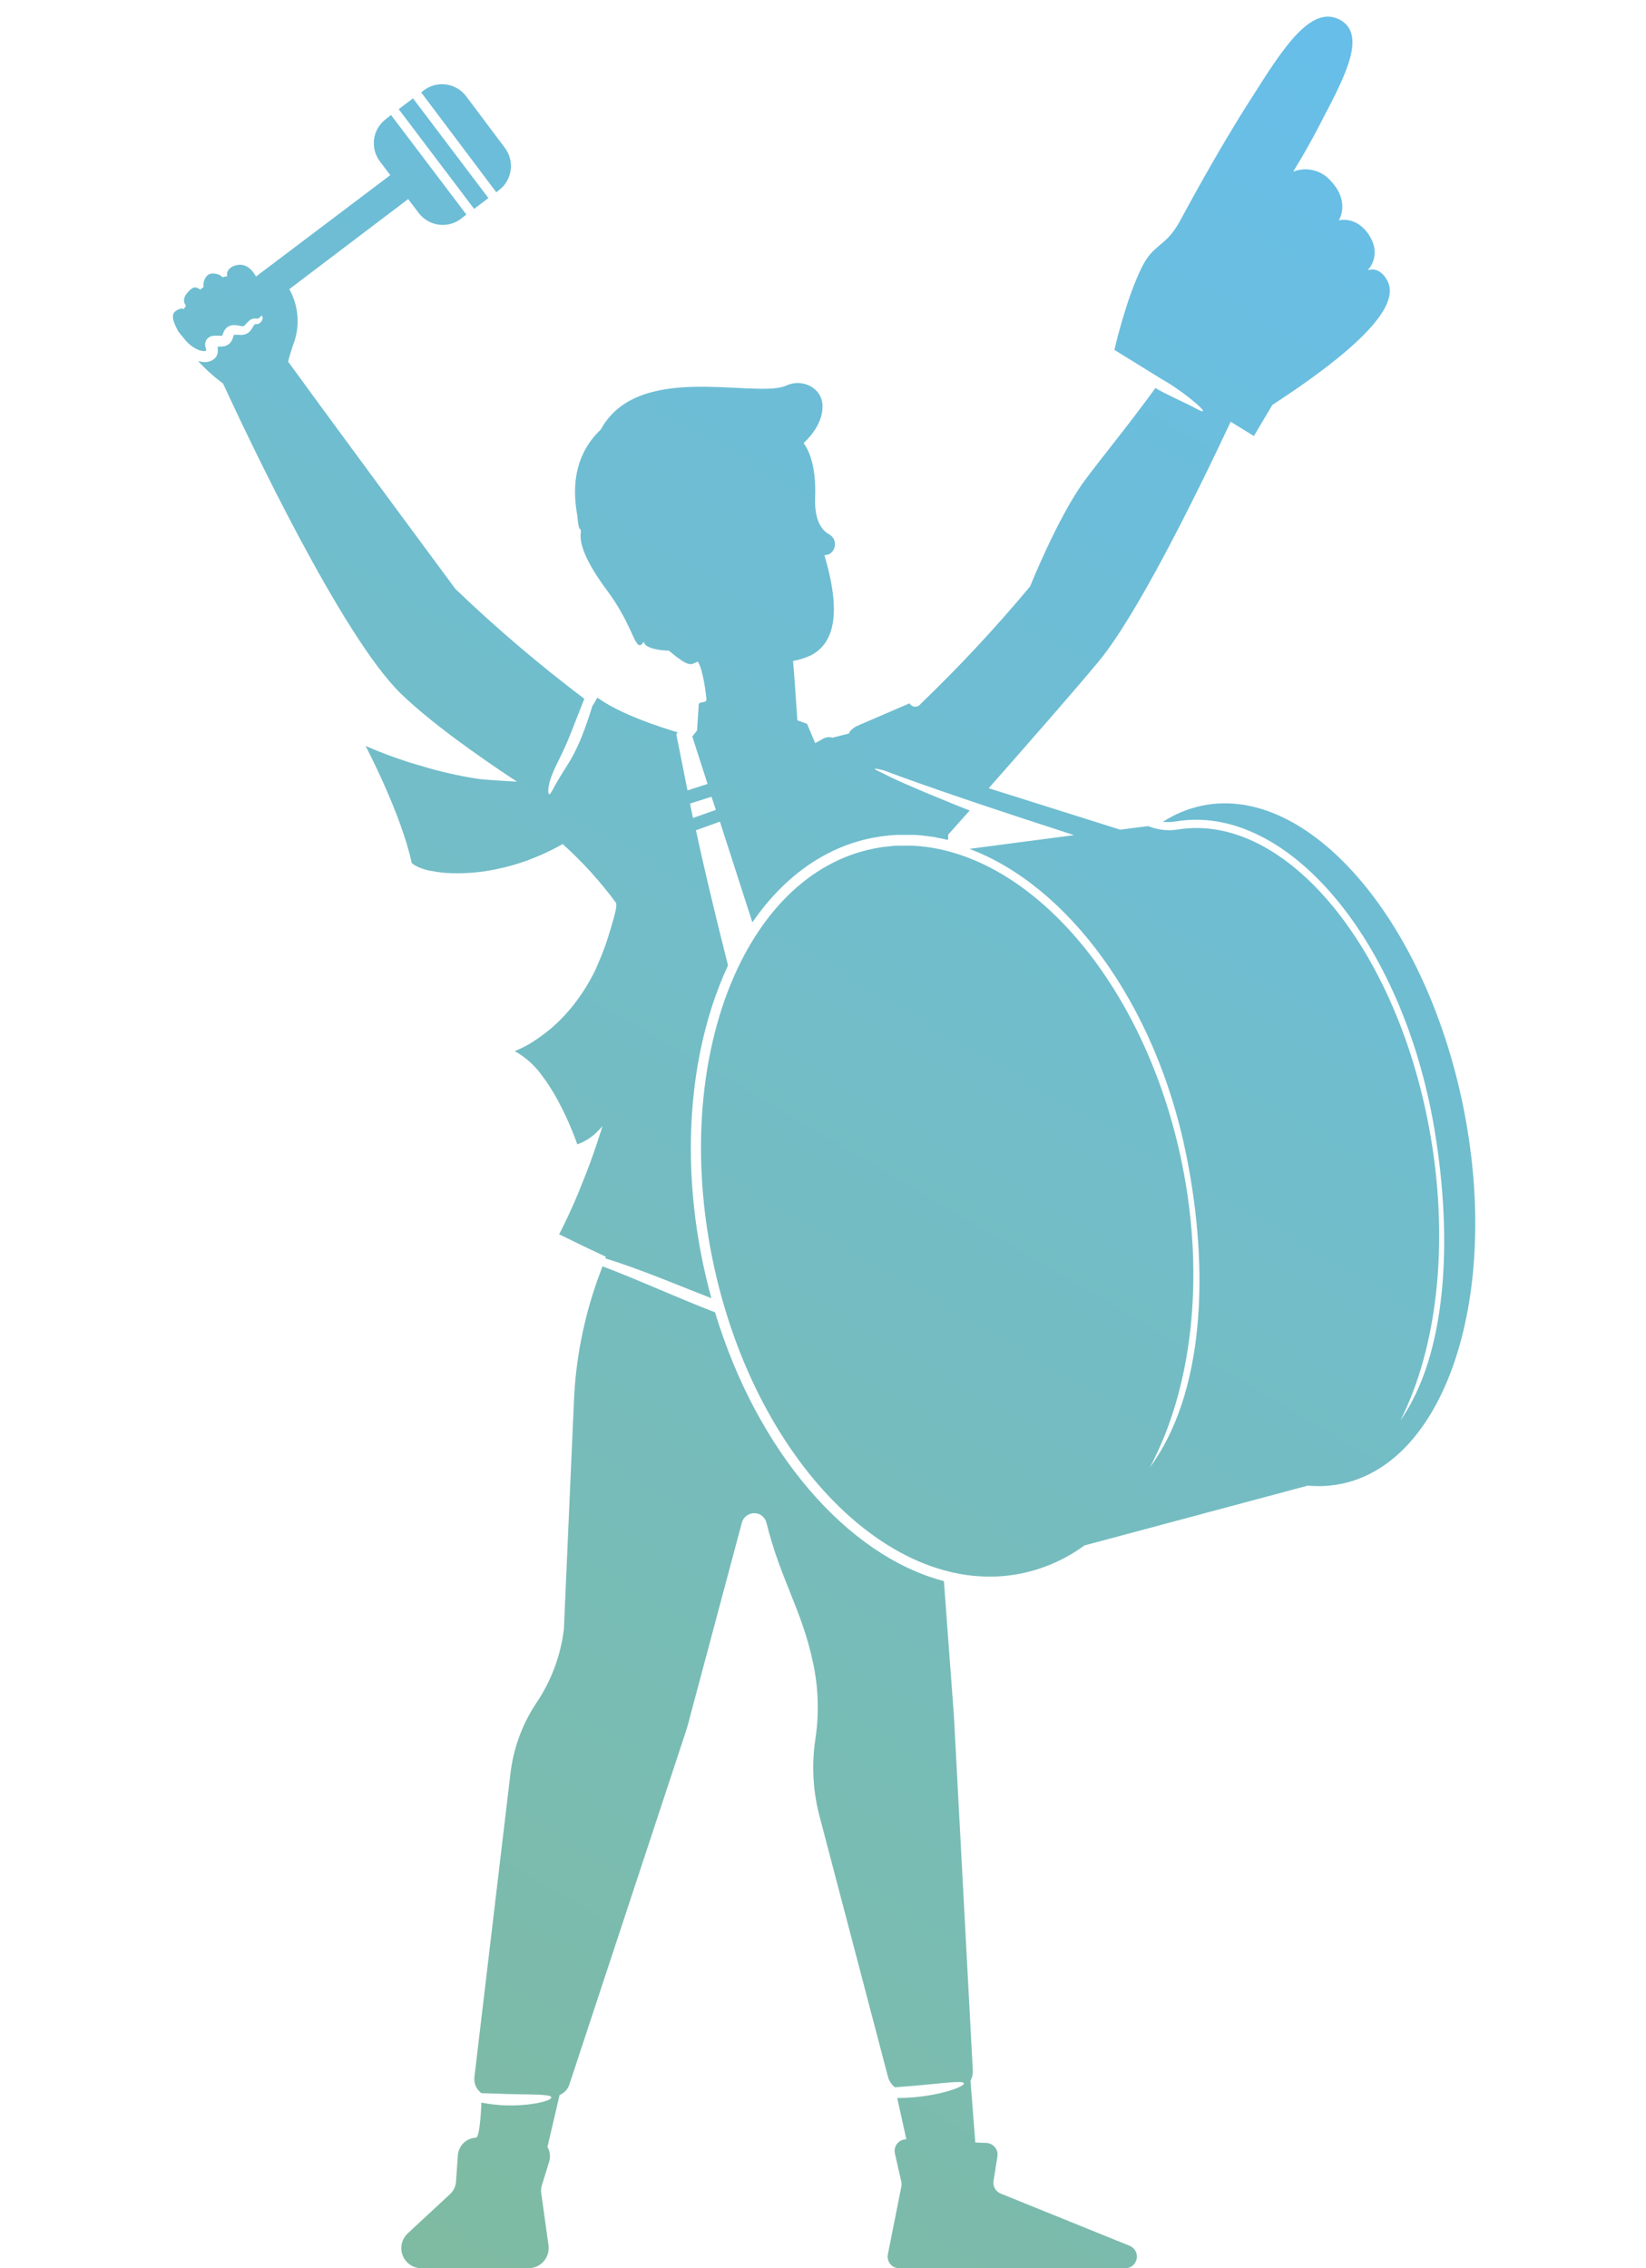 <svg width="495" height="682" viewBox="0 0 495 682" fill="none" xmlns="http://www.w3.org/2000/svg">
<g clip-path="url(#clip0_957_1916)">
<path d="M150.014 57.199C150.97 56.484 151.776 55.588 152.386 54.562C152.995 53.536 153.397 52.4 153.566 51.218C153.736 50.037 153.671 48.834 153.375 47.677C153.08 46.521 152.558 45.435 151.842 44.48L140.174 28.922C139.455 27.971 138.555 27.171 137.527 26.567C136.498 25.963 135.361 25.569 134.18 25.405C132.999 25.241 131.797 25.312 130.643 25.613C129.489 25.914 128.406 26.439 127.455 27.159L126.651 27.768L149.249 57.808L150.014 57.199Z" fill="url(#paint0_linear_957_1916)"/>
<path d="M124.201 29.565L119.899 32.819L142.579 62.806L146.881 59.553L124.201 29.565Z" fill="url(#paint1_linear_957_1916)"/>
<path d="M339.831 675.284L300.937 659.532C300.201 659.236 299.587 658.699 299.196 658.009C298.805 657.319 298.66 656.517 298.785 655.733L299.952 648.369C300.029 647.881 300.002 647.383 299.873 646.906C299.745 646.429 299.517 645.985 299.205 645.602C298.893 645.219 298.504 644.906 298.063 644.684C297.622 644.461 297.139 644.334 296.646 644.311L293.301 644.169L291.862 625.616C292.367 624.679 292.605 623.62 292.549 622.556L286.87 515.895L283.862 475.392C254.601 467.704 227.621 436.187 215.032 394.57C208.977 392.236 203.286 389.811 198.048 387.607C191.695 384.911 185.978 382.551 181.194 380.736L179.716 384.742C175.506 396.562 173.102 408.948 172.585 421.485L169.577 489.887C168.598 497.85 165.741 505.467 161.241 512.109C156.967 518.559 154.3 525.939 153.462 533.63L142.662 624.566C142.561 625.485 142.707 626.414 143.085 627.257C143.464 628.101 144.061 628.828 144.814 629.363C146.992 629.363 149.637 629.531 152.502 629.596C159.724 629.804 165.649 629.596 165.791 630.594C165.934 631.593 159.983 633.187 152.412 633.032C149.846 632.967 147.292 632.681 144.775 632.176C144.775 632.176 144.412 643.002 143.077 642.73C141.693 642.802 140.383 643.376 139.392 644.345C138.402 645.314 137.799 646.611 137.697 647.993L137.126 656.044C137 657.455 136.353 658.768 135.311 659.726L122.619 671.499C121.727 672.324 121.104 673.399 120.833 674.584C120.562 675.769 120.654 677.008 121.098 678.139C121.542 679.27 122.317 680.242 123.321 680.926C124.326 681.61 125.513 681.975 126.728 681.974H158.959C159.824 681.973 160.678 681.787 161.464 681.428C162.251 681.069 162.951 680.546 163.519 679.894C164.086 679.242 164.508 678.475 164.754 677.647C165.001 676.818 165.067 675.946 164.949 675.09L162.771 659.467C162.654 658.642 162.72 657.801 162.965 657.004L165.13 650.016C165.362 649.272 165.437 648.489 165.353 647.715C165.268 646.941 165.024 646.193 164.638 645.517L168.281 629.907C169.004 629.609 169.65 629.15 170.171 628.567C170.692 627.983 171.074 627.289 171.289 626.536L206.294 520.484C206.76 519.058 207.175 517.606 207.512 516.141L223.148 457.644C223.323 457.112 223.611 456.625 223.991 456.215C224.372 455.805 224.836 455.481 225.353 455.267C225.87 455.053 226.427 454.953 226.986 454.974C227.545 454.995 228.094 455.136 228.593 455.388C229.078 455.661 229.501 456.033 229.833 456.48C230.166 456.926 230.401 457.438 230.525 457.981C234.855 475.289 241.13 483.91 244.514 499.974C246.124 507.466 246.366 515.188 245.227 522.766C244.021 530.623 244.462 538.646 246.523 546.323L267.034 624.41C267.365 625.665 268.098 626.776 269.121 627.574C270.768 627.457 272.531 627.327 274.307 627.172C282.721 626.485 289.554 625.421 289.865 626.368C290.176 627.314 283.383 629.881 274.644 630.594C272.959 630.737 271.351 630.802 269.821 630.802L271.701 639.32L272.557 643.209C272.031 643.206 271.51 643.322 271.035 643.548C270.559 643.774 270.141 644.104 269.811 644.514C269.481 644.924 269.247 645.403 269.128 645.916C269.008 646.428 269.006 646.961 269.121 647.475L271.053 655.98C271.157 656.462 271.157 656.962 271.053 657.445L267.008 677.799C266.906 678.309 266.919 678.835 267.045 679.34C267.172 679.844 267.408 680.314 267.738 680.716C268.068 681.118 268.483 681.441 268.953 681.664C269.423 681.886 269.937 682.001 270.457 682H338.418C339.219 681.993 339.993 681.712 340.613 681.205C341.232 680.698 341.66 679.994 341.824 679.21C341.989 678.427 341.882 677.61 341.519 676.896C341.157 676.182 340.561 675.614 339.831 675.284Z" fill="url(#paint2_linear_957_1916)"/>
<path d="M439.972 332.429C428.446 276.11 393.299 235.724 361.574 242.22C357.346 243.097 353.318 244.754 349.698 247.107C350.994 247.234 352.302 247.191 353.587 246.978C387.024 241.364 421.847 282.8 431.376 339.508C437.016 373.152 435.019 407.301 421.134 427.098C431.856 405.979 435.849 375.161 430.326 342.218C420.81 285.509 386.635 243.97 354.002 249.441C351.055 249.87 348.047 249.503 345.29 248.378L336.876 249.454L297.333 236.995C308.82 223.952 323.198 207.578 330.445 198.813C341.763 185.123 358.799 150.844 370.104 126.807L377.08 131.098L382.628 121.75C419.176 97.96 419.604 88.483 417.05 84.088C414.496 79.692 411.242 81.3 411.242 81.3C411.242 81.3 415.676 77.112 411.864 70.928C408.053 64.744 402.62 66.261 402.62 66.261C402.62 66.261 406.25 60.621 400.027 54.204C398.656 52.689 396.854 51.629 394.864 51.166C392.874 50.702 390.79 50.858 388.89 51.611C388.89 51.611 392.961 45.128 397.11 37.077C403.074 25.409 411.099 11.653 403.826 6.493L403.359 6.169C394.284 0.763 385.546 15.063 376.341 29.506C365.969 45.673 357.049 62.462 354.741 66.65C350.424 74.429 347.066 73.029 343.423 80.276C338.652 89.74 335.125 105.194 335.125 105.194L349.387 114.01C356.439 117.9 366.409 126.573 359.37 122.671C357.373 121.556 349.114 117.835 347.481 116.655C339.196 128.064 331.067 137.879 326.218 144.452C318.167 155.355 309.792 176.306 309.792 176.306C299.474 188.681 288.481 200.475 276.861 211.636C276.67 211.911 276.412 212.134 276.111 212.282C275.811 212.43 275.477 212.499 275.142 212.482C274.807 212.465 274.482 212.363 274.197 212.185C273.913 212.008 273.679 211.761 273.516 211.467L257.44 218.403C256.895 218.65 254.847 220.309 255.456 220.504L250.361 221.8C249.891 221.653 249.396 221.606 248.907 221.662C248.418 221.717 247.946 221.875 247.522 222.124L245.136 223.421L242.712 217.638L239.782 216.575C239.626 213.788 238.706 200.59 238.485 198.749C240.355 198.394 242.174 197.815 243.905 197.024C251.087 193.213 252.98 184.059 247.924 166.894C248.528 166.932 249.129 166.773 249.635 166.44C250.11 166.112 250.493 165.668 250.749 165.151C251.005 164.634 251.126 164.06 251.1 163.484C251.074 162.907 250.903 162.347 250.601 161.855C250.299 161.363 249.878 160.956 249.376 160.671C247.159 159.465 244.864 156.535 245.136 149.534C245.512 139.694 242.997 135.001 241.675 133.237C244.19 130.852 247.405 126.885 247.353 122.113C247.353 116.733 241.441 113.673 236.528 115.89C236.283 116.005 236.032 116.105 235.776 116.189C225.689 119.533 191.695 108.837 180.675 129.153C173.674 135.778 171.703 144.711 173.609 154.966C173.804 157.3 174.102 159.336 174.53 159.024C174.595 159.31 174.646 159.582 174.711 159.854C174.296 161.954 174.543 166.79 182.594 177.577C191.099 188.986 190.93 197.024 193.653 192.901C193.653 194.717 197.854 195.598 201.16 195.624C207.642 201.121 207.759 199.708 209.859 198.917C211.467 201.38 212.335 208.835 212.452 210.222C212.469 210.406 212.417 210.59 212.307 210.738C212.197 210.886 212.036 210.989 211.856 211.026L210.715 211.247C210.554 211.28 210.408 211.366 210.301 211.49C210.193 211.614 210.129 211.77 210.118 211.934L209.626 219.622L208.199 221.45L212.789 235.711L206.747 237.643C205.632 232.12 204.634 226.934 203.441 221.1C203.409 220.929 203.429 220.752 203.498 220.593C203.568 220.433 203.683 220.298 203.83 220.205C197.828 218.416 187.43 214.942 180.727 210.495C180.351 210.248 179.975 209.989 179.638 209.743C179.638 209.743 179.132 210.624 178.341 212.038L178.238 211.96C177.395 214.734 176.358 217.924 175.009 221.307C174.043 223.777 172.899 226.173 171.587 228.477C170.29 230.59 169.162 232.366 168.255 233.857C166.401 236.826 165.662 238.875 165.182 238.797C164.702 238.719 164.651 236.282 166.077 232.781C166.764 231.031 167.762 229.086 168.786 226.986C169.811 224.886 170.822 222.552 171.833 220.024C173.259 216.42 174.556 212.984 175.723 210.106C162.167 199.865 149.224 188.839 136.958 177.084C136.958 177.084 104.26 132.939 86.641 108.721C87.134 106.781 87.727 104.869 88.417 102.99C89.325 100.367 89.67 97.581 89.429 94.816C89.188 92.05 88.366 89.366 87.017 86.94L90.232 84.49L122.748 59.856L125.912 64.031C127.364 65.948 129.517 67.211 131.9 67.542C134.282 67.873 136.698 67.244 138.617 65.794L140.251 64.498L117.588 34.575L115.955 35.871C114.06 37.33 112.818 39.477 112.497 41.846C112.177 44.216 112.804 46.616 114.243 48.525L117.368 52.661L76.995 83.141C74.96 79.589 72.665 79.187 70.513 79.9C68.646 80.522 67.92 82.117 68.374 83.024C67.875 83.114 67.382 83.231 66.896 83.374C66.351 82.467 63.68 81.65 62.384 82.791C61.928 83.236 61.586 83.784 61.388 84.389C61.189 84.993 61.139 85.637 61.243 86.266C60.906 86.525 60.569 86.784 60.245 87.07C58.754 86.032 57.963 86.201 56.459 87.886C54.605 89.974 55.526 91.361 55.927 91.931C55.695 92.26 55.483 92.602 55.292 92.956C54.786 92.437 53.334 93.072 52.621 93.695C51.325 94.874 52.245 97.091 53.659 99.723C54.203 100.384 54.825 101.175 55.564 102.031C56.669 103.456 58.126 104.569 59.791 105.259C60.21 105.408 60.645 105.508 61.087 105.557C61.365 105.608 61.652 105.567 61.904 105.441C61.968 105.407 62.021 105.358 62.06 105.298L61.826 104.507C61.651 103.924 61.651 103.302 61.826 102.718C62.029 102.141 62.428 101.655 62.954 101.344C63.54 101.023 64.208 100.883 64.873 100.942H65.379H65.794H66.273C66.45 100.963 66.628 100.963 66.805 100.942C66.847 100.872 66.882 100.798 66.909 100.721L67.272 99.801C67.477 99.305 67.791 98.862 68.192 98.504C68.571 98.192 69.013 97.966 69.489 97.843C69.883 97.746 70.29 97.711 70.694 97.74C71.209 97.787 71.72 97.869 72.224 97.986C72.497 98.042 72.775 98.072 73.054 98.077C73.139 98.079 73.224 98.063 73.302 98.03C73.381 97.996 73.451 97.946 73.508 97.882C74.026 97.295 74.585 96.745 75.18 96.236C75.583 95.948 76.06 95.781 76.555 95.756H76.892H77.034L77.242 95.821C77.427 95.814 77.608 95.767 77.773 95.685C77.939 95.602 78.085 95.485 78.201 95.341C78.447 95.069 78.629 94.9 78.772 94.952C78.914 95.004 78.992 95.224 78.966 95.652C78.938 96.032 78.801 96.396 78.571 96.7C78.341 97.004 78.028 97.234 77.669 97.364C77.49 97.43 77.302 97.469 77.112 97.48H76.827H76.723C76.595 97.532 76.483 97.617 76.399 97.727C76.204 97.96 75.932 98.621 75.297 99.451C74.871 99.972 74.297 100.352 73.65 100.54C73.062 100.688 72.452 100.732 71.848 100.67C71.417 100.641 70.984 100.641 70.552 100.67C70.396 100.67 70.293 100.67 70.318 100.67L70.254 100.851L69.994 101.707C69.917 101.932 69.826 102.153 69.722 102.368C69.573 102.645 69.39 102.902 69.177 103.133C68.732 103.601 68.16 103.93 67.531 104.079C67.059 104.187 66.575 104.23 66.092 104.209H65.534C65.405 104.209 65.431 104.209 65.431 104.209V104.365C65.502 104.679 65.528 105.002 65.508 105.324C65.547 106.021 65.361 106.712 64.977 107.295C64.631 107.753 64.189 108.13 63.68 108.397C62.808 108.837 61.818 108.987 60.854 108.824C60.414 108.763 59.98 108.663 59.558 108.526C61.833 111.031 64.352 113.302 67.077 115.307C74.506 131.435 102.886 191.501 120.661 208.654C129.27 216.964 142.701 226.61 155.471 235.024C155.471 235.024 146.202 234.493 144.775 234.298L143.972 234.194C142.844 234.026 141.729 233.857 140.614 233.65C135.46 232.713 130.368 231.461 125.367 229.903L124.615 229.683L123.319 229.294L122.528 229.034L121.387 228.658L120.648 228.399L119.429 227.997L118.911 227.816L117.342 227.245L116.797 227.038L115.864 226.688L115.28 226.454L114.503 226.156L113.984 225.962L113.245 225.664L112.882 225.508L111.949 225.132L111.741 225.041L111.184 224.795L110.911 224.691L110.587 224.536L110.393 224.458L110.159 224.354H110.095H109.978C109.978 224.354 120.635 244.579 123.824 259.502C123.99 259.645 124.163 259.779 124.343 259.904L124.537 260.02C124.673 260.117 124.816 260.204 124.965 260.28L125.225 260.422L125.704 260.656L126.002 260.798C126.249 260.902 126.508 261.006 126.793 261.097L127.286 261.265L127.714 261.395L128.323 261.576L128.686 261.667L129.425 261.836H129.62C130.566 262.03 131.603 262.199 132.718 262.328L133.924 262.445C139.076 262.784 144.251 262.409 149.3 261.33L151.038 260.941H151.115C153.449 260.386 155.751 259.707 158.013 258.905L158.596 258.711L159.892 258.192L160.644 257.907L161.941 257.363L162.745 257.026C164.897 256.075 167.058 254.994 169.227 253.784C175.17 259.126 180.552 265.06 185.291 271.494C185.291 271.624 185.291 271.741 185.291 271.87C185.783 272.48 183.592 279.455 182.983 281.412C182.374 283.37 181.686 285.302 180.96 287.143C180.96 287.221 180.96 287.298 180.87 287.363C180.649 287.908 180.416 288.439 180.195 288.971C180.105 289.178 180.001 289.386 179.91 289.606L179.067 291.59L178.51 292.705L178.017 293.638C177.784 294.079 177.551 294.494 177.304 294.935L176.928 295.609C175.611 297.869 174.138 300.035 172.52 302.091C172.015 302.74 171.509 303.388 170.99 303.945C170.485 304.542 169.966 305.099 169.461 305.644C166.904 308.353 164.036 310.751 160.917 312.787C159.006 314.095 156.953 315.182 154.797 316.029C158.188 317.94 161.097 320.601 163.302 323.807C163.665 324.287 164.002 324.767 164.352 325.26L164.482 325.454C164.767 325.882 165.052 326.31 165.325 326.75L165.493 327.01C166.129 328.008 166.79 329.032 167.295 330.031L167.373 330.16L168.138 331.56L168.229 331.755C169.046 333.298 169.785 334.815 170.433 336.215C171.82 339.249 172.793 341.79 173.272 343.112C173.493 343.721 173.609 344.072 173.609 344.072C175.301 343.478 176.879 342.601 178.277 341.479C178.761 341.09 179.227 340.657 179.677 340.182L179.871 339.988C180.182 339.689 180.481 339.391 180.779 339.054C180.857 338.963 180.934 338.86 181.025 338.769C181.082 338.692 181.142 338.619 181.207 338.548C181.064 338.989 180.934 339.443 180.792 339.845C180.792 340.052 180.662 340.273 180.584 340.493C179.547 343.76 178.497 346.82 177.46 349.659C176.163 353.147 174.867 356.284 173.778 359.007L172.922 361.03C171.794 363.622 170.809 365.736 170.018 367.369C169.888 367.655 169.759 367.901 169.642 368.147C168.812 369.846 168.268 370.87 168.138 371.103C173.026 373.515 177.693 375.771 182.205 377.871L182.036 378.338L182.257 378.415C187.209 379.945 192.992 382.058 199.332 384.548C203.921 386.35 208.809 388.346 213.93 390.33C212.932 386.661 212.024 382.927 211.246 379.128C204.427 345.822 207.914 313.928 218.934 290.28C214.293 271.883 211.428 259.554 209.289 249.636L216.497 247.043L226.26 277.316C235.4 264.065 247.548 254.951 261.965 251.995C263.922 251.604 265.9 251.322 267.89 251.152L269.718 251.023C270.405 251.023 271.014 251.023 271.766 251.023H273.555H274.722C275.656 251.023 276.589 251.14 277.522 251.23L278.599 251.36C279.221 251.438 279.895 251.516 280.466 251.619C280.842 251.619 281.205 251.736 281.568 251.814C282.164 251.917 282.773 252.034 283.37 252.164L284.498 252.41L284.951 252.54L285.133 252.332C285.133 251.891 285.133 251.425 285.133 250.958L291.615 243.698C288.582 242.583 270.547 235.206 266.347 232.924C265.426 232.405 262.302 231.135 263.274 231.109C264.153 231.213 265.021 231.396 265.867 231.653C278.028 236.269 299.718 243.581 323.003 251.101L291.537 255.223C321.033 266.308 347.351 301.391 356.634 346.703C363.933 382.396 362.092 419.125 345.782 441.23C358.28 417.893 362.572 384.626 355.428 349.672C345.329 300.406 315.587 263.067 283.72 255.586L282.657 255.34L280.945 255.016L279.921 254.834L278.158 254.588L277.134 254.471C276.265 254.381 275.383 254.316 274.541 254.277H273.452H271.766C271.118 254.277 270.47 254.277 269.847 254.277C269.225 254.277 268.693 254.277 268.123 254.394C266.255 254.549 264.398 254.813 262.561 255.185C223.576 263.171 201.95 318.414 214.267 378.597C226.584 438.78 268.175 481.019 307.16 473.085C314.014 471.669 320.483 468.795 326.128 464.658L393.299 446.675C396.66 446.991 400.05 446.812 403.359 446.144C435.084 439.674 451.498 388.761 439.972 332.429ZM208.407 245.941C208.096 244.45 207.798 243.011 207.499 241.61L213.982 239.549L215.278 243.516L208.407 245.941Z" fill="url(#paint3_linear_957_1916)"/>
</g>
<defs>
<linearGradient id="paint0_linear_957_1916" x1="-143.653" y1="523.518" x2="215.992" y2="-89.252" gradientUnits="userSpaceOnUse">
<stop stop-color="#7FBBA2"/>
<stop offset="1" stop-color="#67BEE8"/>
</linearGradient>
<linearGradient id="paint1_linear_957_1916" x1="-145.971" y1="522.161" x2="213.673" y2="-90.596" gradientUnits="userSpaceOnUse">
<stop stop-color="#7FBBA2"/>
<stop offset="1" stop-color="#67BEE8"/>
</linearGradient>
<linearGradient id="paint2_linear_957_1916" x1="160.605" y1="702.096" x2="520.25" y2="89.325" gradientUnits="userSpaceOnUse">
<stop stop-color="#7FBBA2"/>
<stop offset="1" stop-color="#67BEE8"/>
</linearGradient>
<linearGradient id="paint3_linear_957_1916" x1="27.444" y1="623.944" x2="387.088" y2="11.173" gradientUnits="userSpaceOnUse">
<stop stop-color="#7FBBA2"/>
<stop offset="1" stop-color="#67BEE8"/>
</linearGradient>
<clipPath id="clip0_957_1916">
<rect width="495" height="682" fill="white"/>
</clipPath>
</defs>
</svg>
